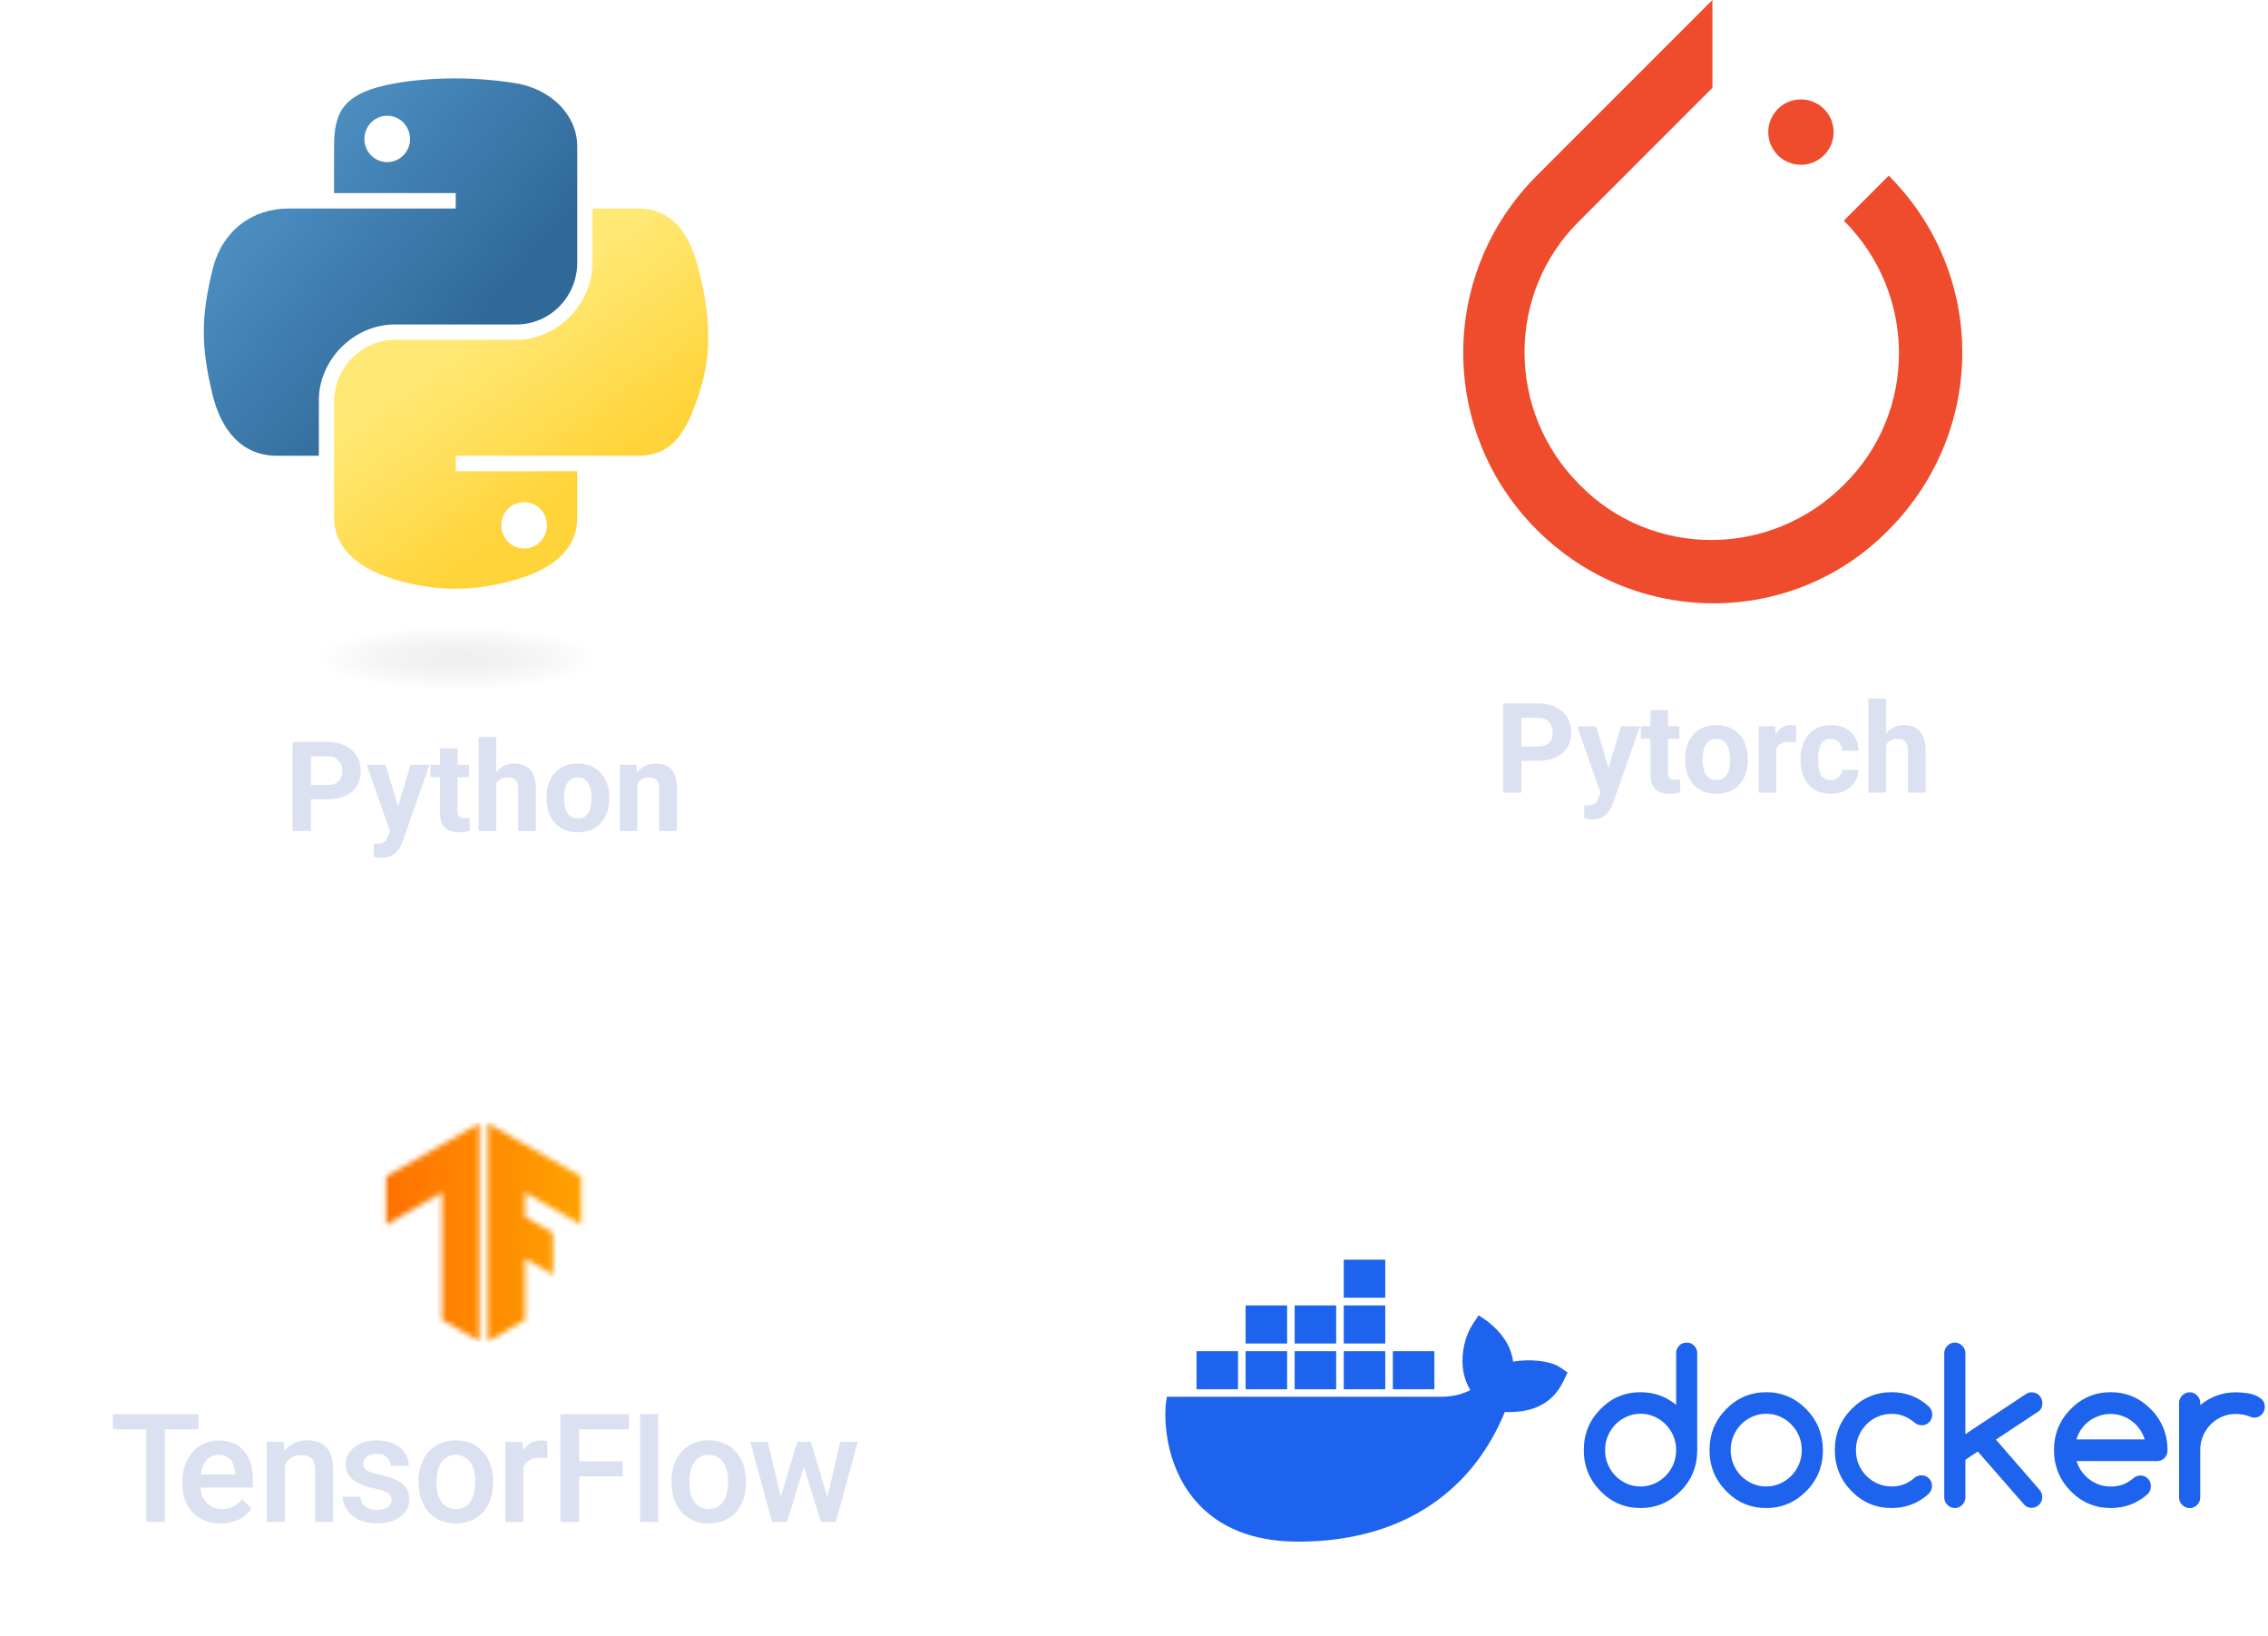 <svg width="434" height="313" viewBox="0 0 434 313" fill="none" xmlns="http://www.w3.org/2000/svg">
<path d="M289.556 260.52C289.153 257.602 287.54 255.068 284.629 252.779L282.946 251.643L281.824 253.338C280.386 255.522 279.668 258.563 279.896 261.482C280.001 262.495 280.334 264.348 281.368 265.938C280.334 266.515 278.283 267.283 275.547 267.231H223.301L223.195 267.843C222.705 270.761 222.705 279.901 228.578 286.909C233.049 292.239 239.729 294.948 248.46 294.948C267.395 294.948 281.386 286.157 287.96 270.15C290.538 270.202 296.095 270.167 298.953 264.662C299.023 264.54 299.199 264.208 299.69 263.159L299.97 262.583L298.375 261.499C296.621 260.363 292.642 259.926 289.556 260.52ZM265.081 241H257.138V248.287H265.081V241ZM265.081 249.755H257.138V257.043H265.081V249.755ZM255.683 249.755H247.741V257.043H255.683V249.755ZM246.303 249.755H238.361V257.043H246.303V249.755ZM236.906 258.511H228.964V265.798H236.906V258.511ZM246.303 258.511H238.361V265.798H246.303V258.511ZM255.683 258.511H247.741V265.798H255.683V258.511ZM265.081 258.511H257.138V265.798H265.081V258.511ZM274.478 258.511H266.536V265.798H274.478V258.511ZM322.762 256.868C322.184 256.868 321.693 257.06 321.325 257.445C320.939 257.829 320.746 258.336 320.746 258.913V268.786C318.783 267.161 316.521 266.357 313.926 266.357C310.928 266.357 308.368 267.441 306.247 269.608C304.125 271.775 303.073 274.379 303.073 277.437C303.073 280.495 304.143 283.099 306.247 285.266C308.368 287.433 310.928 288.517 313.926 288.517C316.924 288.517 319.466 287.433 321.605 285.266C323.727 283.134 324.779 280.513 324.779 277.437V258.93C324.779 258.336 324.586 257.847 324.183 257.462C323.814 257.06 323.341 256.868 322.762 256.868ZM320.22 280.128C319.87 280.967 319.379 281.701 318.765 282.33C318.151 282.959 317.433 283.466 316.608 283.833C315.784 284.2 314.89 284.392 313.944 284.392C312.997 284.392 312.103 284.217 311.261 283.833C310.437 283.466 309.718 282.959 309.105 282.33C308.491 281.701 308.018 280.967 307.667 280.128C307.316 279.289 307.141 278.381 307.141 277.437C307.141 276.493 307.316 275.584 307.667 274.746C308.018 273.907 308.508 273.173 309.105 272.544C309.718 271.915 310.437 271.425 311.261 271.041C312.085 270.674 312.979 270.482 313.944 270.482C314.908 270.482 315.767 270.656 316.608 271.041C317.433 271.408 318.151 271.915 318.765 272.544C319.379 273.173 319.87 273.907 320.22 274.746C320.571 275.584 320.746 276.476 320.746 277.419C320.746 278.381 320.571 279.272 320.22 280.128ZM411.582 269.608C409.443 267.441 406.866 266.357 403.903 266.357C400.922 266.357 398.345 267.441 396.223 269.608C394.102 271.775 393.05 274.379 393.05 277.437C393.05 280.495 394.12 283.099 396.223 285.266C398.345 287.433 400.905 288.517 403.903 288.517C406.638 288.517 408.987 287.625 411.003 285.825C411.389 285.423 411.582 284.917 411.582 284.34C411.582 283.763 411.389 283.256 411.003 282.872C410.618 282.487 410.144 282.295 409.566 282.295C409.057 282.313 408.619 282.47 408.233 282.819C407.62 283.344 406.971 283.746 406.252 284.008C405.533 284.27 404.762 284.41 403.903 284.41C403.149 284.41 402.43 284.287 401.746 284.06C401.062 283.816 400.414 283.483 399.853 283.064C399.274 282.627 398.783 282.12 398.345 281.526C397.924 280.932 397.591 280.268 397.381 279.534H412.739C413.3 279.534 413.791 279.342 414.177 278.957C414.58 278.573 414.773 278.066 414.773 277.489C414.773 275.951 414.51 274.536 413.984 273.225C413.44 271.88 412.651 270.691 411.582 269.608ZM397.346 275.392C397.556 274.676 397.871 274.012 398.292 273.4C398.713 272.806 399.221 272.282 399.8 271.862C400.379 271.425 401.027 271.111 401.729 270.866C402.43 270.621 403.149 270.517 403.885 270.517C404.621 270.517 405.34 270.639 406.024 270.866C406.725 271.111 407.357 271.443 407.918 271.862C408.496 272.299 409.005 272.806 409.425 273.4C409.864 273.994 410.179 274.658 410.407 275.392H397.346ZM432.849 267.755C432.481 267.406 432.025 267.126 431.481 266.917C430.938 266.707 430.324 266.567 429.675 266.497C429.027 266.41 428.413 266.375 427.834 266.375C426.537 266.375 425.327 266.584 424.188 267.004C423.048 267.423 421.996 268.035 421.032 268.821V268.437C421.032 267.86 420.839 267.388 420.436 266.986C420.033 266.584 419.577 266.375 419.016 266.375C418.455 266.375 417.964 266.584 417.578 266.986C417.175 267.388 416.982 267.878 416.982 268.437V286.472C416.982 287.049 417.175 287.52 417.578 287.922C417.981 288.324 418.455 288.534 419.016 288.534C419.577 288.534 420.05 288.324 420.436 287.922C420.839 287.52 421.032 287.031 421.032 286.472V277.454C421.032 276.493 421.207 275.584 421.558 274.746C421.908 273.907 422.399 273.173 423.013 272.544C423.627 271.915 424.345 271.425 425.17 271.058C425.994 270.691 426.888 270.517 427.834 270.517C428.781 270.517 429.675 270.691 430.499 271.006C430.815 271.146 431.113 271.233 431.358 271.233C431.639 271.233 431.902 271.181 432.147 271.076C432.393 270.971 432.603 270.814 432.796 270.639C432.971 270.447 433.129 270.237 433.234 269.975C433.34 269.73 433.392 269.45 433.392 269.171C433.392 268.577 433.217 268.105 432.849 267.755ZM345.66 269.608C343.521 267.441 340.944 266.357 337.981 266.357C335.018 266.357 332.423 267.441 330.301 269.608C328.18 271.775 327.128 274.379 327.128 277.437C327.128 280.495 328.197 283.099 330.301 285.266C332.423 287.433 334.983 288.517 337.981 288.517C340.979 288.517 343.521 287.433 345.66 285.266C347.781 283.134 348.833 280.513 348.833 277.437C348.816 275.899 348.553 274.483 348.027 273.19C347.501 271.897 346.712 270.691 345.66 269.608ZM344.257 280.128C343.907 280.967 343.416 281.701 342.802 282.33C342.188 282.959 341.47 283.466 340.646 283.833C339.821 284.2 338.927 284.392 337.981 284.392C337.034 284.392 336.14 284.217 335.298 283.833C334.474 283.466 333.755 282.959 333.142 282.33C332.528 281.701 332.055 280.967 331.704 280.128C331.353 279.289 331.178 278.381 331.178 277.437C331.178 276.493 331.353 275.584 331.704 274.746C332.055 273.907 332.546 273.173 333.142 272.544C333.755 271.915 334.474 271.425 335.298 271.041C336.122 270.674 337.016 270.482 337.981 270.482C338.945 270.482 339.804 270.656 340.646 271.041C341.47 271.408 342.188 271.915 342.802 272.544C343.416 273.173 343.907 273.907 344.257 274.746C344.608 275.584 344.783 276.476 344.783 277.419C344.783 278.381 344.608 279.272 344.257 280.128ZM390.823 268.419C390.823 268.14 390.771 267.878 390.666 267.633C390.56 267.388 390.42 267.161 390.227 266.969C390.052 266.777 389.824 266.619 389.579 266.532C389.333 266.427 389.07 266.375 388.79 266.375C388.386 266.375 388.018 266.48 387.703 266.689L376.096 274.379V258.948C376.096 258.371 375.903 257.882 375.5 257.48C375.097 257.078 374.641 256.868 374.08 256.868C373.519 256.868 373.028 257.078 372.642 257.48C372.239 257.882 372.046 258.371 372.046 258.948V286.437C372.046 287.014 372.239 287.503 372.642 287.905C373.046 288.307 373.519 288.517 374.08 288.517C374.641 288.517 375.114 288.307 375.5 287.905C375.903 287.503 376.096 287.014 376.096 286.437V279.289L378.463 277.699L387.422 287.957C387.79 288.307 388.246 288.482 388.772 288.482C389.053 288.482 389.316 288.429 389.561 288.324C389.807 288.219 390.017 288.062 390.21 287.887C390.385 287.695 390.543 287.485 390.648 287.223C390.753 286.979 390.806 286.699 390.806 286.437C390.806 285.895 390.613 285.423 390.245 284.986L381.934 275.427L390.07 270.045C390.578 269.695 390.823 269.153 390.823 268.419ZM357.144 272.526C357.757 271.897 358.494 271.408 359.318 271.041C360.142 270.674 361.036 270.499 361.983 270.499C362.842 270.499 363.631 270.639 364.349 270.936C365.068 271.233 365.77 271.652 366.418 272.212C366.804 272.526 367.242 272.683 367.733 272.683C368.312 272.683 368.803 272.491 369.171 272.089C369.557 271.687 369.749 271.198 369.749 270.604C369.749 270.01 369.521 269.468 369.048 269.049C367.049 267.249 364.7 266.357 361.965 266.357C358.967 266.357 356.407 267.441 354.286 269.608C352.164 271.775 351.112 274.379 351.112 277.437C351.112 280.495 352.182 283.099 354.286 285.266C356.407 287.433 358.967 288.517 361.965 288.517C364.683 288.517 367.049 287.625 369.048 285.825C369.469 285.388 369.697 284.882 369.697 284.305C369.697 283.728 369.504 283.221 369.118 282.837C368.733 282.452 368.259 282.26 367.681 282.26C367.19 282.278 366.769 282.417 366.401 282.697C365.752 283.274 365.068 283.693 364.349 283.973C363.631 284.252 362.842 284.392 361.983 284.392C361.036 284.392 360.159 284.217 359.318 283.85C358.494 283.483 357.757 282.994 357.144 282.365C356.53 281.753 356.039 281.002 355.671 280.163C355.32 279.324 355.145 278.416 355.145 277.454C355.145 276.493 355.32 275.584 355.671 274.746C356.039 273.889 356.53 273.173 357.144 272.526Z" fill="#1D63ED"/>
<mask id="mask0_1886_20114" style="mask-type:luminance" maskUnits="userSpaceOnUse" x="93" y="214" width="19" height="43">
<path d="M111.191 225.095L93.342 214.91V256.657L100.473 252.524V240.778L105.858 243.892L105.828 235.855L100.473 232.8V228.134L111.216 234.333L111.191 225.095Z" fill="white"/>
</mask>
<g mask="url(#mask0_1886_20114)">
<path d="M116.072 214.754H72.238V256.705H116.072V214.754Z" fill="url(#paint0_linear_1886_20114)"/>
</g>
<mask id="mask1_1886_20114" style="mask-type:luminance" maskUnits="userSpaceOnUse" x="73" y="214" width="19" height="43">
<path d="M73.902 225.095L91.751 214.91V256.657L84.62 252.524V228.134L73.877 234.333L73.902 225.095Z" fill="white"/>
</mask>
<g mask="url(#mask1_1886_20114)">
<path d="M115.795 214.754H71.961V256.705H115.795V214.754Z" fill="url(#paint1_linear_1886_20114)"/>
</g>
<path d="M37.986 273.452H31.536V291.196H27.982V273.452H21.598V270.562H37.986V273.452Z" fill="#DCE1F2"/>
<path d="M42.247 291.476C40.062 291.476 38.291 290.789 36.934 289.415C35.577 288.042 34.898 286.211 34.898 283.924V283.506C34.873 282.089 35.176 280.686 35.783 279.404C36.329 278.25 37.193 277.275 38.272 276.592C39.342 275.921 40.583 275.572 41.846 275.586C43.937 275.586 45.553 276.252 46.692 277.584C47.832 278.915 48.4 280.797 48.396 283.23V284.611H38.372C38.477 285.88 38.901 286.882 39.644 287.617C40.012 287.982 40.45 288.268 40.931 288.458C41.413 288.648 41.929 288.738 42.446 288.722C43.195 288.737 43.936 288.573 44.608 288.242C45.279 287.911 45.861 287.424 46.305 286.821L48.164 288.592C47.548 289.51 46.698 290.246 45.702 290.725C44.624 291.24 43.442 291.497 42.247 291.476ZM41.835 278.341C41.404 278.325 40.974 278.406 40.578 278.578C40.181 278.749 39.829 279.007 39.545 279.332C38.96 279.992 38.591 280.912 38.438 282.095H45.008V281.849C44.932 280.698 44.625 279.827 44.087 279.236C43.799 278.932 43.449 278.695 43.06 278.54C42.671 278.385 42.253 278.317 41.835 278.341Z" fill="#DCE1F2"/>
<path d="M54.297 275.855L54.397 277.625C54.933 276.962 55.615 276.432 56.391 276.075C57.166 275.719 58.013 275.547 58.867 275.573C62.064 275.573 63.691 277.401 63.746 281.056V291.189H60.308V281.244C60.308 280.269 60.097 279.551 59.677 279.081C59.257 278.612 58.571 278.379 57.611 278.379C56.222 278.379 55.187 279.008 54.504 280.266V291.178H51.047V275.855H54.297Z" fill="#DCE1F2"/>
<path d="M74.932 287.021C74.944 286.74 74.88 286.462 74.746 286.215C74.613 285.968 74.415 285.762 74.174 285.618C73.667 285.293 72.827 285.01 71.654 284.767C70.641 284.573 69.655 284.258 68.717 283.83C66.996 283 66.136 281.795 66.136 280.217C66.13 279.573 66.278 278.936 66.566 278.36C66.855 277.784 67.276 277.284 67.796 276.902C68.913 276.012 70.332 275.568 72.053 275.57C73.886 275.57 75.368 276.023 76.5 276.929C77.044 277.341 77.483 277.876 77.78 278.489C78.077 279.103 78.225 279.778 78.21 280.46H74.763C74.771 280.146 74.708 279.835 74.581 279.548C74.453 279.262 74.263 279.007 74.025 278.802C73.479 278.344 72.779 278.108 72.067 278.142C71.409 278.113 70.76 278.297 70.216 278.667C69.989 278.823 69.804 279.033 69.679 279.278C69.553 279.523 69.491 279.795 69.497 280.07C69.49 280.316 69.548 280.56 69.666 280.776C69.783 280.993 69.956 281.174 70.166 281.303C70.609 281.595 71.507 281.891 72.86 282.189C73.965 282.402 75.036 282.76 76.047 283.253C76.737 283.592 77.328 284.102 77.764 284.734C78.151 285.363 78.343 286.092 78.318 286.83C78.329 287.487 78.179 288.136 77.879 288.721C77.58 289.305 77.14 289.807 76.6 290.181C75.459 291.038 73.959 291.465 72.102 291.463C70.946 291.484 69.799 291.252 68.742 290.783C67.819 290.38 67.025 289.734 66.443 288.913C65.906 288.165 65.615 287.268 65.613 286.347H68.963C68.966 286.709 69.051 287.065 69.21 287.39C69.37 287.716 69.6 288.001 69.884 288.225C70.541 288.692 71.336 288.924 72.141 288.886C73.048 288.886 73.739 288.712 74.213 288.366C74.436 288.22 74.618 288.02 74.744 287.785C74.87 287.55 74.934 287.287 74.932 287.021Z" fill="#DCE1F2"/>
<path d="M80.093 283.378C80.07 281.974 80.376 280.583 80.986 279.318C81.533 278.166 82.406 277.201 83.498 276.541C84.624 275.882 85.911 275.547 87.216 275.572C89.288 275.572 90.969 276.237 92.258 277.569C93.547 278.9 94.245 280.667 94.352 282.867L94.366 283.677C94.389 285.077 94.09 286.463 93.492 287.729C92.951 288.874 92.085 289.834 91.002 290.492C89.866 291.158 88.566 291.496 87.249 291.47C85.082 291.47 83.349 290.75 82.049 289.31C80.749 287.869 80.099 285.949 80.099 283.55L80.093 283.378ZM83.534 283.677C83.534 285.255 83.86 286.49 84.513 287.381C84.819 287.814 85.229 288.163 85.705 288.397C86.181 288.631 86.708 288.743 87.238 288.721C87.769 288.742 88.296 288.628 88.771 288.391C89.246 288.153 89.653 287.799 89.954 287.362C90.603 286.452 90.928 285.124 90.928 283.378C90.928 281.828 90.594 280.599 89.926 279.693C89.614 279.273 89.207 278.931 88.74 278.695C88.272 278.459 87.756 278.336 87.231 278.334C86.707 278.332 86.19 278.452 85.721 278.685C85.251 278.917 84.843 279.256 84.527 279.674C83.865 280.567 83.534 281.901 83.534 283.677Z" fill="#DCE1F2"/>
<path d="M104.741 279C104.277 278.924 103.808 278.886 103.339 278.887C101.756 278.887 100.691 279.492 100.144 280.702V291.199H96.697V275.854H99.989L100.075 277.569C100.906 276.238 102.06 275.572 103.535 275.572C103.95 275.559 104.364 275.626 104.755 275.768L104.741 279Z" fill="#DCE1F2"/>
<path d="M119.151 282.452H110.836V291.196H107.24V270.562H120.365V273.452H110.836V279.588H119.151V282.452Z" fill="#DCE1F2"/>
<path d="M125.961 291.195H122.512V270.523H125.961V291.195Z" fill="#DCE1F2"/>
<path d="M128.485 283.378C128.464 281.974 128.77 280.584 129.379 279.318C129.926 278.167 130.8 277.202 131.89 276.541C133.017 275.882 134.303 275.547 135.608 275.572C137.679 275.572 139.361 276.237 140.653 277.569C141.946 278.9 142.644 280.667 142.747 282.867V283.677C142.777 285.076 142.484 286.462 141.89 287.729C141.35 288.875 140.484 289.836 139.4 290.492C138.265 291.158 136.966 291.497 135.649 291.47C133.481 291.47 131.747 290.75 130.447 289.31C129.147 287.869 128.501 285.949 128.51 283.55L128.485 283.378ZM131.932 283.677C131.932 285.255 132.258 286.49 132.911 287.381C133.231 287.8 133.643 288.138 134.116 288.371C134.589 288.603 135.109 288.724 135.636 288.722C136.163 288.72 136.683 288.596 137.154 288.36C137.625 288.124 138.035 287.783 138.352 287.362C138.999 286.452 139.323 285.124 139.323 283.378C139.323 281.828 138.99 280.599 138.324 279.693C138.02 279.259 137.612 278.908 137.137 278.67C136.662 278.433 136.136 278.317 135.605 278.334C135.082 278.319 134.564 278.433 134.096 278.667C133.628 278.9 133.226 279.247 132.925 279.674C132.263 280.567 131.932 281.901 131.932 283.677Z" fill="#DCE1F2"/>
<path d="M158.331 286.437L160.771 275.852H164.134L159.949 291.186H157.114L153.823 280.656L150.586 291.186H147.746L143.561 275.852H146.924L149.413 286.324L152.564 275.852H155.161L158.331 286.437Z" fill="#DCE1F2"/>
<g clip-path="url(#clip0_1886_20114)">
<path d="M86.689 15.001C82.709 15.019 78.908 15.359 75.563 15.951C65.711 17.693 63.922 21.338 63.922 28.06V36.938H87.205V39.897H63.922H55.184C48.417 39.897 42.492 43.967 40.639 51.708C38.501 60.581 38.407 66.118 40.639 75.383C42.294 82.279 46.246 87.193 53.013 87.193H61.018V76.55C61.018 68.861 67.668 62.079 75.563 62.079H98.819C105.293 62.079 110.461 56.746 110.461 50.242V28.06C110.461 21.747 105.138 17.005 98.819 15.951C94.82 15.285 90.669 14.982 86.689 15.001ZM74.098 22.141C76.503 22.141 78.467 24.138 78.467 26.594C78.467 29.041 76.503 31.019 74.098 31.019C71.684 31.019 69.729 29.041 69.729 26.594C69.729 24.138 71.684 22.141 74.098 22.141Z" fill="url(#paint2_linear_1886_20114)"/>
<path d="M113.37 39.898V50.243C113.37 58.262 106.574 65.012 98.825 65.012H75.569C69.199 65.012 63.928 70.467 63.928 76.85V99.031C63.928 105.344 69.415 109.058 75.569 110.869C82.939 113.037 90.007 113.429 98.825 110.869C104.686 109.171 110.466 105.754 110.466 99.031V90.153H87.211V87.194H110.466H122.108C128.874 87.194 131.396 82.472 133.749 75.384C136.18 68.087 136.077 61.069 133.749 51.709C132.077 44.969 128.883 39.898 122.108 39.898H113.37ZM100.29 96.072C102.704 96.072 104.659 98.051 104.659 100.497C104.659 102.953 102.704 104.95 100.29 104.95C97.885 104.95 95.921 102.953 95.921 100.497C95.921 98.051 97.885 96.072 100.29 96.072Z" fill="url(#paint3_linear_1886_20114)"/>
<path opacity="0.444" d="M87.467 132.001C104.698 132.001 118.668 129.291 118.668 125.948C118.668 122.605 104.698 119.895 87.467 119.895C70.235 119.895 56.266 122.605 56.266 125.948C56.266 129.291 70.235 132.001 87.467 132.001Z" fill="url(#paint4_radial_1886_20114)"/>
</g>
<path d="M62.633 152.918H58.285V150.176H62.633C63.305 150.176 63.852 150.066 64.273 149.848C64.695 149.621 65.004 149.309 65.199 148.91C65.394 148.512 65.492 148.062 65.492 147.562C65.492 147.055 65.394 146.582 65.199 146.145C65.004 145.707 64.695 145.355 64.273 145.09C63.852 144.824 63.305 144.691 62.633 144.691H59.504V159H55.988V141.938H62.633C63.969 141.938 65.113 142.18 66.066 142.664C67.027 143.141 67.762 143.801 68.269 144.645C68.777 145.488 69.031 146.453 69.031 147.539C69.031 148.641 68.777 149.594 68.269 150.398C67.762 151.203 67.027 151.824 66.066 152.262C65.113 152.699 63.969 152.918 62.633 152.918ZM75.195 157.57L78.559 146.32H82.18L77.082 160.91C76.973 161.23 76.824 161.574 76.637 161.941C76.457 162.309 76.211 162.656 75.898 162.984C75.594 163.32 75.207 163.594 74.738 163.805C74.277 164.016 73.711 164.121 73.039 164.121C72.719 164.121 72.457 164.102 72.254 164.062C72.051 164.023 71.809 163.969 71.527 163.898V161.426C71.613 161.426 71.703 161.426 71.797 161.426C71.891 161.434 71.981 161.438 72.066 161.438C72.512 161.438 72.875 161.387 73.156 161.285C73.438 161.184 73.664 161.027 73.836 160.816C74.008 160.613 74.144 160.348 74.246 160.02L75.195 157.57ZM73.789 146.32L76.543 155.508L77.023 159.082L74.727 159.328L70.168 146.32H73.789ZM89.738 146.32V148.711H82.356V146.32H89.738ZM84.184 143.191H87.559V155.18C87.559 155.547 87.606 155.828 87.699 156.023C87.801 156.219 87.949 156.355 88.144 156.434C88.34 156.504 88.586 156.539 88.883 156.539C89.094 156.539 89.281 156.531 89.445 156.516C89.617 156.492 89.762 156.469 89.879 156.445L89.891 158.93C89.602 159.023 89.289 159.098 88.953 159.152C88.617 159.207 88.246 159.234 87.84 159.234C87.098 159.234 86.449 159.113 85.894 158.871C85.348 158.621 84.926 158.223 84.629 157.676C84.332 157.129 84.184 156.41 84.184 155.52V143.191ZM94.953 141V159H91.578V141H94.953ZM94.473 152.215H93.547C93.555 151.332 93.672 150.52 93.898 149.777C94.125 149.027 94.449 148.379 94.871 147.832C95.293 147.277 95.797 146.848 96.383 146.543C96.977 146.238 97.633 146.086 98.352 146.086C98.977 146.086 99.543 146.176 100.051 146.355C100.566 146.527 101.008 146.809 101.375 147.199C101.75 147.582 102.039 148.086 102.242 148.711C102.445 149.336 102.547 150.094 102.547 150.984V159H99.148V150.961C99.148 150.398 99.066 149.957 98.902 149.637C98.746 149.309 98.516 149.078 98.211 148.945C97.914 148.805 97.547 148.734 97.109 148.734C96.625 148.734 96.211 148.824 95.867 149.004C95.531 149.184 95.262 149.434 95.059 149.754C94.856 150.066 94.707 150.434 94.613 150.855C94.519 151.277 94.473 151.73 94.473 152.215ZM104.574 152.789V152.543C104.574 151.613 104.707 150.758 104.973 149.977C105.238 149.188 105.625 148.504 106.133 147.926C106.641 147.348 107.266 146.898 108.008 146.578C108.75 146.25 109.602 146.086 110.562 146.086C111.523 146.086 112.379 146.25 113.129 146.578C113.879 146.898 114.508 147.348 115.016 147.926C115.531 148.504 115.922 149.188 116.188 149.977C116.453 150.758 116.586 151.613 116.586 152.543V152.789C116.586 153.711 116.453 154.566 116.188 155.355C115.922 156.137 115.531 156.82 115.016 157.406C114.508 157.984 113.883 158.434 113.141 158.754C112.398 159.074 111.547 159.234 110.586 159.234C109.625 159.234 108.77 159.074 108.02 158.754C107.277 158.434 106.648 157.984 106.133 157.406C105.625 156.82 105.238 156.137 104.973 155.355C104.707 154.566 104.574 153.711 104.574 152.789ZM107.949 152.543V152.789C107.949 153.32 107.996 153.816 108.09 154.277C108.184 154.738 108.332 155.145 108.535 155.496C108.746 155.84 109.02 156.109 109.355 156.305C109.691 156.5 110.102 156.598 110.586 156.598C111.055 156.598 111.457 156.5 111.793 156.305C112.129 156.109 112.398 155.84 112.602 155.496C112.805 155.145 112.953 154.738 113.047 154.277C113.148 153.816 113.199 153.32 113.199 152.789V152.543C113.199 152.027 113.148 151.543 113.047 151.09C112.953 150.629 112.801 150.223 112.59 149.871C112.387 149.512 112.117 149.23 111.781 149.027C111.445 148.824 111.039 148.723 110.562 148.723C110.086 148.723 109.68 148.824 109.344 149.027C109.016 149.23 108.746 149.512 108.535 149.871C108.332 150.223 108.184 150.629 108.09 151.09C107.996 151.543 107.949 152.027 107.949 152.543ZM121.965 149.027V159H118.59V146.32H121.754L121.965 149.027ZM121.473 152.215H120.559C120.559 151.277 120.68 150.434 120.922 149.684C121.164 148.926 121.504 148.281 121.941 147.75C122.379 147.211 122.898 146.801 123.5 146.52C124.109 146.23 124.789 146.086 125.539 146.086C126.133 146.086 126.676 146.172 127.168 146.344C127.66 146.516 128.082 146.789 128.434 147.164C128.793 147.539 129.066 148.035 129.254 148.652C129.449 149.27 129.547 150.023 129.547 150.914V159H126.148V150.902C126.148 150.34 126.07 149.902 125.914 149.59C125.758 149.277 125.527 149.059 125.223 148.934C124.926 148.801 124.559 148.734 124.121 148.734C123.668 148.734 123.273 148.824 122.938 149.004C122.609 149.184 122.336 149.434 122.117 149.754C121.906 150.066 121.746 150.434 121.637 150.855C121.527 151.277 121.473 151.73 121.473 152.215Z" fill="#DCE1F2"/>
<g clip-path="url(#clip1_1886_20114)">
<path d="M361.43 33.613C380.191 52.373 380.191 82.469 361.43 101.359C343.06 120.12 312.835 120.12 294.074 101.359C275.314 82.599 275.314 52.373 294.074 33.613L327.687 0V16.806L324.56 19.933L302.282 42.211C288.212 56.021 288.212 78.69 302.282 92.761C316.092 106.831 338.761 106.831 352.832 92.761C366.902 78.951 366.902 56.282 352.832 42.211L361.43 33.613ZM344.624 31.528C341.17 31.528 338.37 28.729 338.37 25.275C338.37 21.821 341.17 19.021 344.624 19.021C348.078 19.021 350.877 21.821 350.877 25.275C350.877 28.729 348.078 31.528 344.624 31.528Z" fill="#EE4C2C"/>
</g>
<path d="M294.268 145.559H289.92V142.816H294.268C294.939 142.816 295.486 142.707 295.908 142.488C296.33 142.262 296.639 141.949 296.834 141.551C297.029 141.152 297.127 140.703 297.127 140.203C297.127 139.695 297.029 139.223 296.834 138.785C296.639 138.348 296.33 137.996 295.908 137.73C295.486 137.465 294.939 137.332 294.268 137.332H291.139V151.641H287.623V134.578H294.268C295.604 134.578 296.748 134.82 297.701 135.305C298.662 135.781 299.396 136.441 299.904 137.285C300.412 138.129 300.666 139.094 300.666 140.18C300.666 141.281 300.412 142.234 299.904 143.039C299.396 143.844 298.662 144.465 297.701 144.902C296.748 145.34 295.604 145.559 294.268 145.559ZM306.83 150.211L310.193 138.961H313.814L308.717 153.551C308.607 153.871 308.459 154.215 308.271 154.582C308.092 154.949 307.846 155.297 307.533 155.625C307.229 155.961 306.842 156.234 306.373 156.445C305.912 156.656 305.346 156.762 304.674 156.762C304.354 156.762 304.092 156.742 303.889 156.703C303.686 156.664 303.443 156.609 303.162 156.539V154.066C303.248 154.066 303.338 154.066 303.432 154.066C303.525 154.074 303.615 154.078 303.701 154.078C304.146 154.078 304.51 154.027 304.791 153.926C305.072 153.824 305.299 153.668 305.471 153.457C305.643 153.254 305.779 152.988 305.881 152.66L306.83 150.211ZM305.424 138.961L308.178 148.148L308.658 151.723L306.361 151.969L301.803 138.961H305.424ZM321.373 138.961V141.352H313.99V138.961H321.373ZM315.818 135.832H319.193V147.82C319.193 148.188 319.24 148.469 319.334 148.664C319.436 148.859 319.584 148.996 319.779 149.074C319.975 149.145 320.221 149.18 320.518 149.18C320.729 149.18 320.916 149.172 321.08 149.156C321.252 149.133 321.396 149.109 321.514 149.086L321.525 151.57C321.236 151.664 320.924 151.738 320.588 151.793C320.252 151.848 319.881 151.875 319.475 151.875C318.732 151.875 318.084 151.754 317.529 151.512C316.982 151.262 316.561 150.863 316.264 150.316C315.967 149.77 315.818 149.051 315.818 148.16V135.832ZM322.451 145.43V145.184C322.451 144.254 322.584 143.398 322.85 142.617C323.115 141.828 323.502 141.145 324.01 140.566C324.518 139.988 325.143 139.539 325.885 139.219C326.627 138.891 327.479 138.727 328.439 138.727C329.4 138.727 330.256 138.891 331.006 139.219C331.756 139.539 332.385 139.988 332.893 140.566C333.408 141.145 333.799 141.828 334.064 142.617C334.33 143.398 334.463 144.254 334.463 145.184V145.43C334.463 146.352 334.33 147.207 334.064 147.996C333.799 148.777 333.408 149.461 332.893 150.047C332.385 150.625 331.76 151.074 331.018 151.395C330.275 151.715 329.424 151.875 328.463 151.875C327.502 151.875 326.646 151.715 325.896 151.395C325.154 151.074 324.525 150.625 324.01 150.047C323.502 149.461 323.115 148.777 322.85 147.996C322.584 147.207 322.451 146.352 322.451 145.43ZM325.826 145.184V145.43C325.826 145.961 325.873 146.457 325.967 146.918C326.061 147.379 326.209 147.785 326.412 148.137C326.623 148.48 326.896 148.75 327.232 148.945C327.568 149.141 327.979 149.238 328.463 149.238C328.932 149.238 329.334 149.141 329.67 148.945C330.006 148.75 330.275 148.48 330.479 148.137C330.682 147.785 330.83 147.379 330.924 146.918C331.025 146.457 331.076 145.961 331.076 145.43V145.184C331.076 144.668 331.025 144.184 330.924 143.73C330.83 143.27 330.678 142.863 330.467 142.512C330.264 142.152 329.994 141.871 329.658 141.668C329.322 141.465 328.916 141.363 328.439 141.363C327.963 141.363 327.557 141.465 327.221 141.668C326.893 141.871 326.623 142.152 326.412 142.512C326.209 142.863 326.061 143.27 325.967 143.73C325.873 144.184 325.826 144.668 325.826 145.184ZM339.912 141.727V151.641H336.537V138.961H339.713L339.912 141.727ZM343.732 138.879L343.674 142.008C343.51 141.984 343.311 141.965 343.076 141.949C342.85 141.926 342.643 141.914 342.455 141.914C341.979 141.914 341.564 141.977 341.213 142.102C340.869 142.219 340.58 142.395 340.346 142.629C340.119 142.863 339.947 143.148 339.83 143.484C339.721 143.82 339.658 144.203 339.643 144.633L338.963 144.422C338.963 143.602 339.045 142.848 339.209 142.16C339.373 141.465 339.611 140.859 339.924 140.344C340.244 139.828 340.635 139.43 341.096 139.148C341.557 138.867 342.084 138.727 342.678 138.727C342.865 138.727 343.057 138.742 343.252 138.773C343.447 138.797 343.607 138.832 343.732 138.879ZM350.33 149.238C350.744 149.238 351.111 149.16 351.432 149.004C351.752 148.84 352.002 148.613 352.182 148.324C352.369 148.027 352.467 147.68 352.475 147.281H355.65C355.643 148.172 355.404 148.965 354.936 149.66C354.467 150.348 353.838 150.891 353.049 151.289C352.26 151.68 351.377 151.875 350.4 151.875C349.416 151.875 348.557 151.711 347.822 151.383C347.096 151.055 346.49 150.602 346.006 150.023C345.521 149.438 345.158 148.758 344.916 147.984C344.674 147.203 344.553 146.367 344.553 145.477V145.137C344.553 144.238 344.674 143.402 344.916 142.629C345.158 141.848 345.521 141.168 346.006 140.59C346.49 140.004 347.096 139.547 347.822 139.219C348.549 138.891 349.4 138.727 350.377 138.727C351.416 138.727 352.326 138.926 353.107 139.324C353.896 139.723 354.514 140.293 354.959 141.035C355.412 141.77 355.643 142.641 355.65 143.648H352.475C352.467 143.227 352.377 142.844 352.205 142.5C352.041 142.156 351.799 141.883 351.479 141.68C351.166 141.469 350.779 141.363 350.318 141.363C349.826 141.363 349.424 141.469 349.111 141.68C348.799 141.883 348.557 142.164 348.385 142.523C348.213 142.875 348.092 143.277 348.021 143.73C347.959 144.176 347.928 144.645 347.928 145.137V145.477C347.928 145.969 347.959 146.441 348.021 146.895C348.084 147.348 348.201 147.75 348.373 148.102C348.553 148.453 348.799 148.73 349.111 148.934C349.424 149.137 349.83 149.238 350.33 149.238ZM360.9 133.641V151.641H357.525V133.641H360.9ZM360.42 144.855H359.494C359.502 143.973 359.619 143.16 359.846 142.418C360.072 141.668 360.396 141.02 360.818 140.473C361.24 139.918 361.744 139.488 362.33 139.184C362.924 138.879 363.58 138.727 364.299 138.727C364.924 138.727 365.49 138.816 365.998 138.996C366.514 139.168 366.955 139.449 367.322 139.84C367.697 140.223 367.986 140.727 368.189 141.352C368.393 141.977 368.494 142.734 368.494 143.625V151.641H365.096V143.602C365.096 143.039 365.014 142.598 364.85 142.277C364.693 141.949 364.463 141.719 364.158 141.586C363.861 141.445 363.494 141.375 363.057 141.375C362.572 141.375 362.158 141.465 361.814 141.645C361.479 141.824 361.209 142.074 361.006 142.395C360.803 142.707 360.654 143.074 360.561 143.496C360.467 143.918 360.42 144.371 360.42 144.855Z" fill="#DCE1F2"/>
<defs>
<linearGradient id="paint0_linear_1886_20114" x1="72.238" y1="235.73" x2="116.072" y2="235.73" gradientUnits="userSpaceOnUse">
<stop stop-color="#FF6F00"/>
<stop offset="1" stop-color="#FFA800"/>
</linearGradient>
<linearGradient id="paint1_linear_1886_20114" x1="71.961" y1="235.73" x2="115.794" y2="235.73" gradientUnits="userSpaceOnUse">
<stop stop-color="#FF6F00"/>
<stop offset="1" stop-color="#FFA800"/>
</linearGradient>
<linearGradient id="paint2_linear_1886_20114" x1="39" y1="15" x2="92.711" y2="60.746" gradientUnits="userSpaceOnUse">
<stop stop-color="#5A9FD4"/>
<stop offset="1" stop-color="#306998"/>
</linearGradient>
<linearGradient id="paint3_linear_1886_20114" x1="99.731" y1="99.751" x2="80.457" y2="72.756" gradientUnits="userSpaceOnUse">
<stop stop-color="#FFD43B"/>
<stop offset="1" stop-color="#FFE873"/>
</linearGradient>
<radialGradient id="paint4_radial_1886_20114" cx="0" cy="0" r="1" gradientUnits="userSpaceOnUse" gradientTransform="translate(87.467 125.948) rotate(-90) scale(6.053 26.593)">
<stop stop-color="#B8B8B8" stop-opacity="0.498"/>
<stop offset="1" stop-color="#7F7F7F" stop-opacity="0"/>
</radialGradient>
<clipPath id="clip0_1886_20114">
<rect width="106.6" height="117" fill="white" transform="translate(39 15)"/>
</clipPath>
<clipPath id="clip1_1886_20114">
<rect width="95.497" height="115.641" fill="white" transform="translate(280)"/>
</clipPath>
</defs>
</svg>
